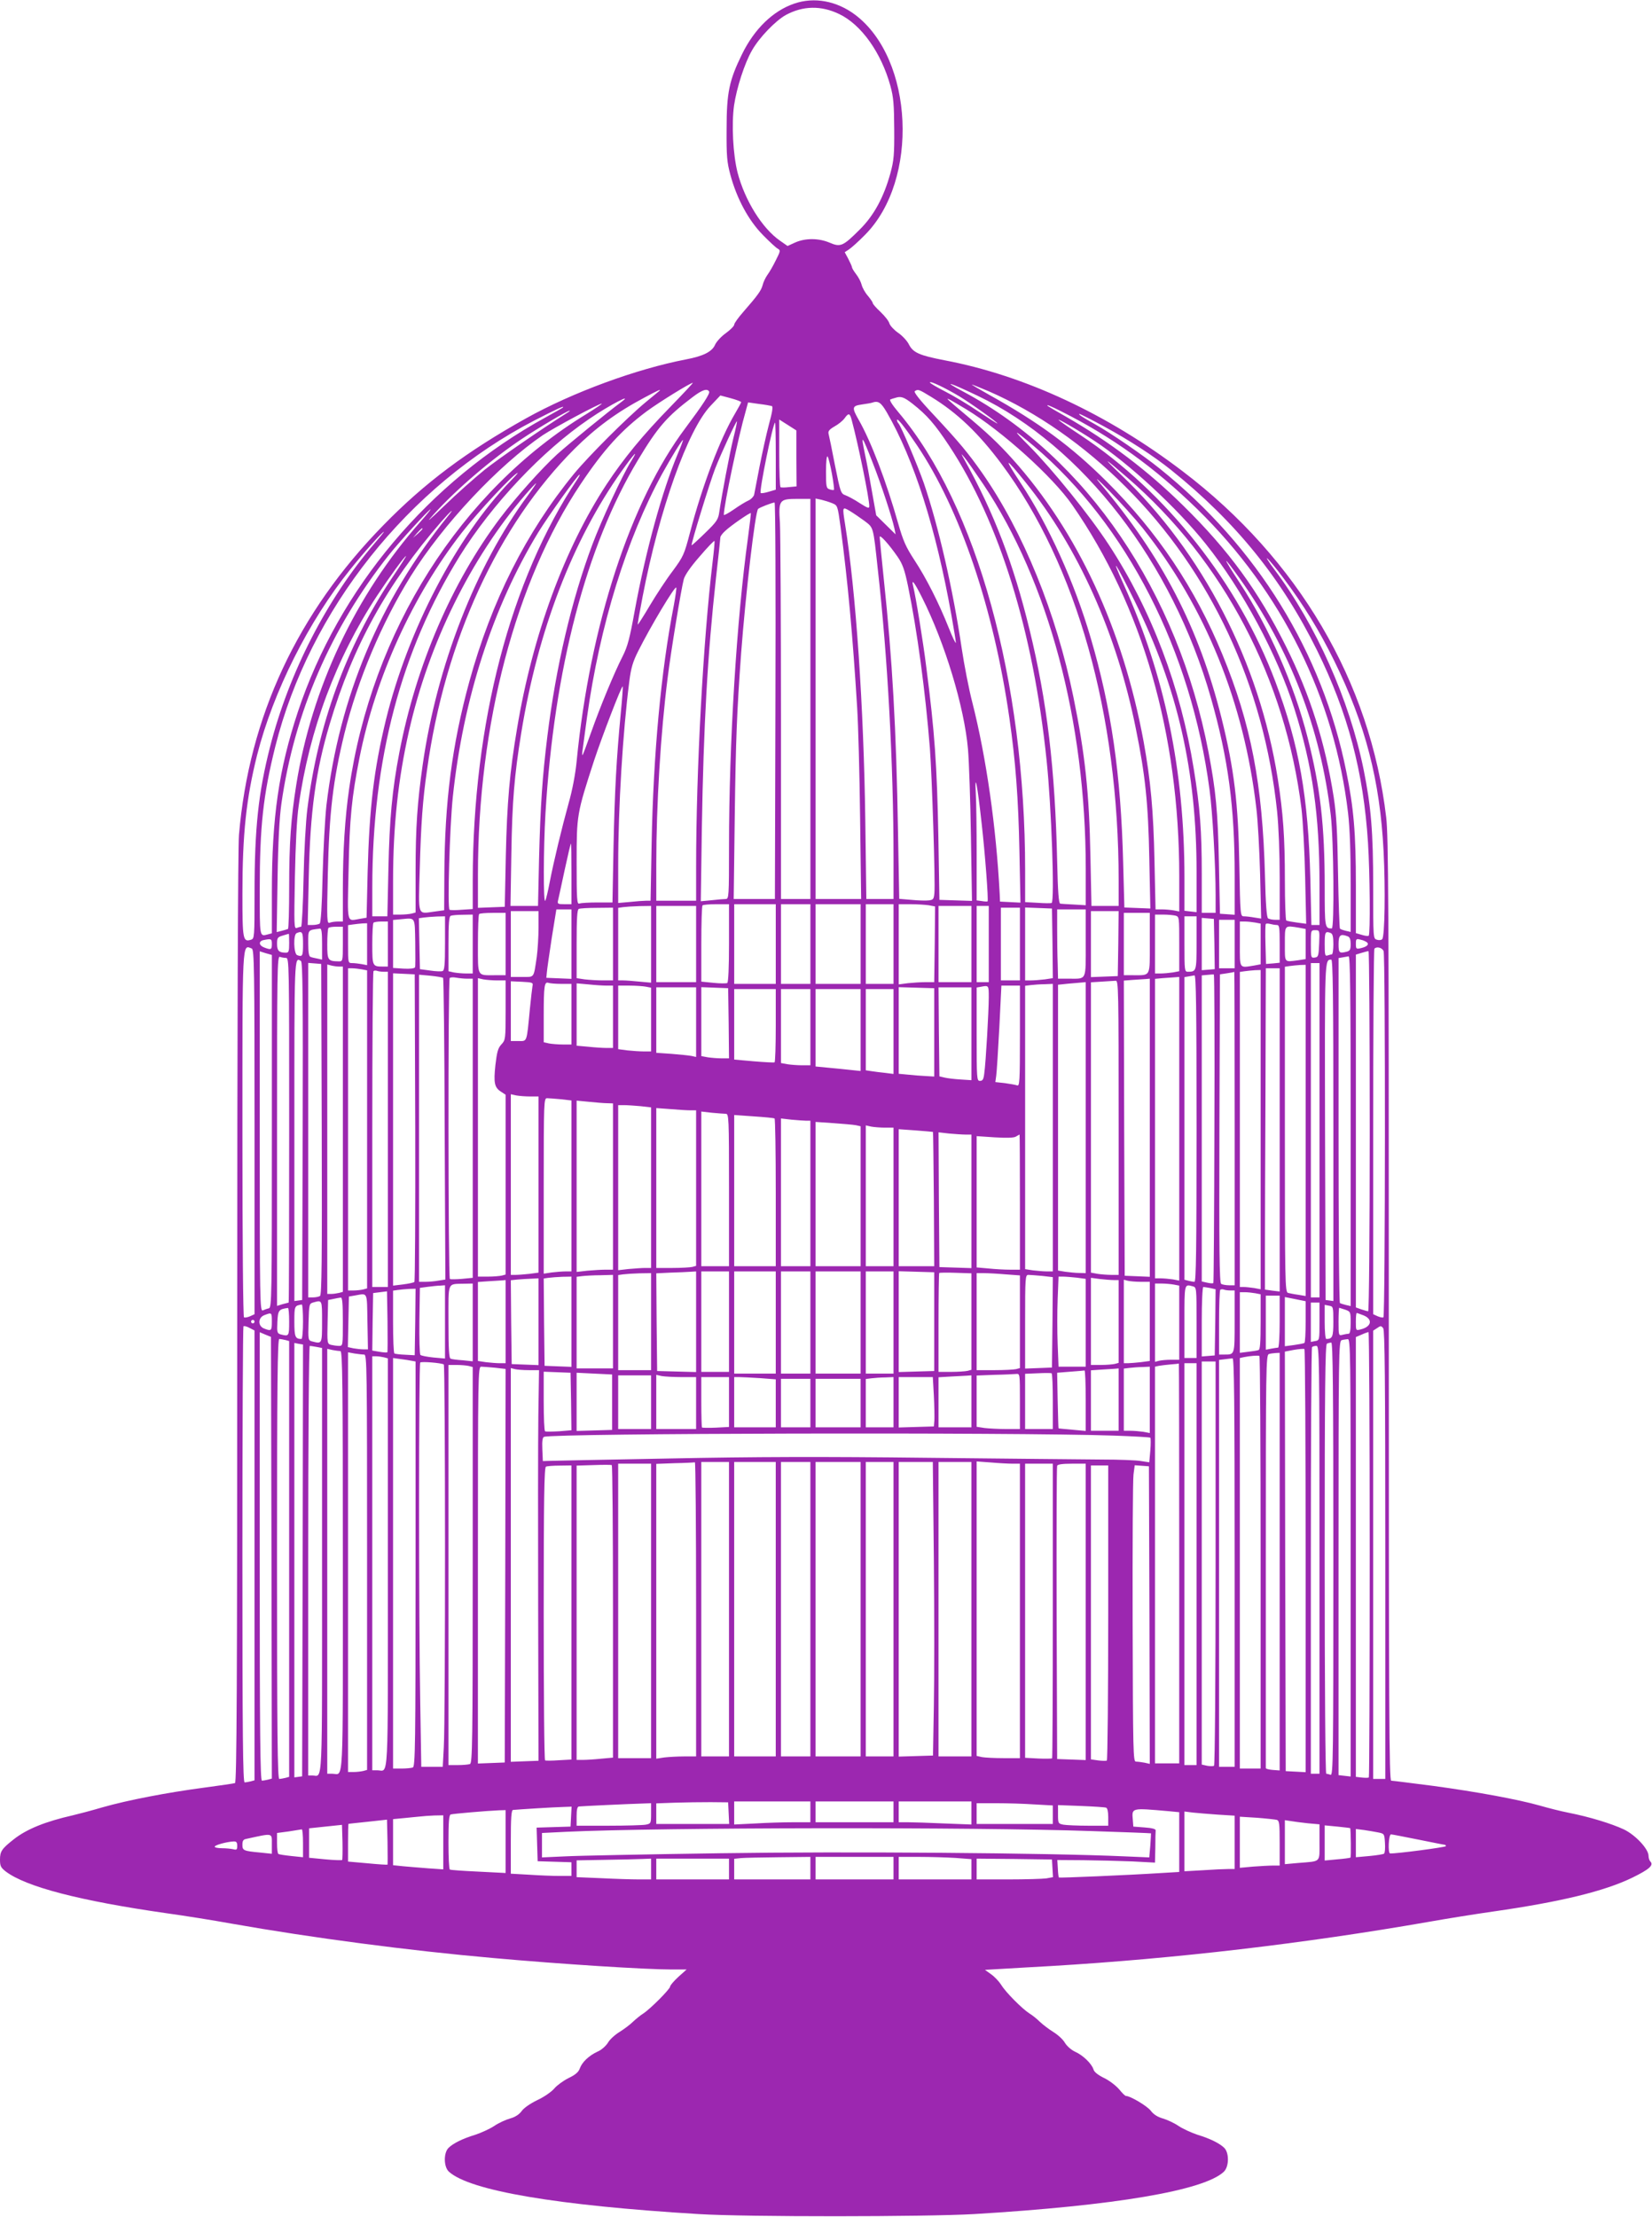 <?xml version="1.0" standalone="no"?>
<!DOCTYPE svg PUBLIC "-//W3C//DTD SVG 20010904//EN"
 "http://www.w3.org/TR/2001/REC-SVG-20010904/DTD/svg10.dtd">
<svg version="1.0" xmlns="http://www.w3.org/2000/svg"
 width="954pt" height="1280pt" viewBox="0 0 954 1280"
 preserveAspectRatio="xMidYMid meet">
<g transform="translate(0,1280) scale(0.1,-0.1)"
fill="#9c27b0" stroke="none">
<path d="M4586 12779 c-122 -42 -229 -145 -301 -292 -74 -151 -89 -221 -89
-432 -1 -157 2 -191 22 -265 37 -137 104 -261 186 -345 39 -40 79 -77 88 -81
16 -9 15 -14 -12 -67 -15 -31 -37 -69 -49 -85 -11 -16 -23 -41 -27 -58 -8 -31
-28 -59 -111 -154 -29 -33 -53 -66 -53 -74 0 -8 -22 -30 -48 -49 -27 -19 -54
-49 -62 -66 -17 -41 -68 -67 -169 -86 -286 -55 -654 -190 -923 -340 -342 -191
-585 -372 -824 -617 -496 -506 -776 -1105 -834 -1788 -6 -72 -10 -1126 -10
-2793 0 -2133 -3 -2678 -13 -2681 -6 -2 -86 -14 -177 -26 -212 -28 -442 -72
-589 -114 -64 -19 -141 -39 -171 -46 -158 -36 -265 -79 -340 -138 -70 -55 -80
-70 -80 -118 0 -37 5 -46 33 -68 117 -89 430 -170 927 -241 102 -14 271 -41
376 -60 463 -82 1025 -156 1514 -199 389 -35 878 -66 1030 -66 l85 0 -48 -43
c-26 -24 -47 -49 -47 -55 0 -15 -116 -131 -155 -156 -16 -10 -43 -32 -60 -48
-16 -16 -52 -43 -78 -59 -26 -16 -57 -44 -67 -63 -12 -18 -37 -41 -59 -50 -50
-23 -90 -61 -103 -98 -7 -20 -25 -36 -65 -55 -30 -15 -67 -42 -82 -60 -16 -19
-59 -49 -98 -67 -41 -20 -79 -46 -91 -64 -14 -19 -37 -34 -66 -42 -25 -7 -67
-26 -93 -44 -26 -17 -75 -39 -108 -50 -73 -22 -129 -50 -155 -76 -29 -29 -28
-109 2 -137 121 -110 621 -195 1443 -245 278 -17 1310 -16 1590 0 815 49 1327
136 1442 244 31 29 32 109 3 138 -26 26 -82 54 -155 76 -33 11 -82 33 -108 50
-26 18 -68 37 -92 44 -29 8 -53 23 -69 44 -21 28 -119 86 -144 86 -5 0 -22 17
-39 38 -17 20 -55 50 -86 65 -35 17 -58 35 -62 49 -10 34 -61 83 -106 103 -22
10 -47 32 -59 51 -10 19 -41 47 -67 63 -26 16 -61 43 -78 59 -16 16 -43 38
-60 48 -42 27 -137 122 -163 165 -12 19 -38 47 -58 61 l-36 26 104 6 c56 3
182 11 278 16 721 43 1464 130 2180 255 107 19 276 46 375 60 390 56 640 117
801 195 98 48 126 72 104 94 -5 5 -10 20 -10 32 0 40 -76 121 -143 153 -71 33
-197 72 -319 96 -46 9 -120 28 -165 41 -127 36 -366 80 -617 114 -125 16 -234
30 -242 30 -12 0 -14 392 -14 2718 0 2331 -2 2735 -15 2843 -91 782 -508 1491
-1175 1998 -433 330 -911 553 -1375 641 -145 28 -182 44 -206 91 -10 21 -39
52 -63 68 -24 17 -46 41 -50 54 -3 13 -26 42 -51 66 -25 23 -45 46 -45 51 0 5
-13 24 -28 42 -16 18 -32 47 -36 63 -4 17 -18 44 -32 62 -13 17 -24 35 -24 40
0 5 -10 26 -21 48 l-21 39 23 15 c13 8 56 46 94 85 314 315 282 1016 -57 1271
-107 80 -236 104 -352 64z m260 -60 c128 -61 243 -223 296 -415 18 -66 21
-107 22 -249 1 -148 -2 -181 -22 -255 -38 -138 -95 -244 -177 -325 -97 -97
-111 -103 -174 -76 -63 27 -141 27 -199 1 l-44 -20 -43 30 c-103 71 -204 233
-246 395 -26 104 -35 277 -20 386 15 102 61 244 103 317 42 75 137 173 197
206 99 53 203 55 307 5z m694 -2207 c68 -41 220 -150 220 -157 0 -2 -49 29
-109 69 -60 41 -148 93 -195 117 -47 24 -86 47 -86 51 0 11 88 -31 170 -80z
m-1667 -59 c-161 -165 -271 -299 -370 -449 -243 -370 -428 -873 -517 -1409
-43 -254 -58 -428 -65 -735 l-6 -295 -77 -3 -78 -3 0 191 c0 868 217 1693 593
2255 133 199 236 312 381 420 72 53 253 165 267 165 3 0 -55 -62 -128 -137z
m1773 62 c605 -289 1125 -962 1347 -1745 100 -351 137 -629 137 -1023 l0 -228
-42 3 -43 3 -6 295 c-6 298 -18 417 -60 638 -177 925 -704 1700 -1414 2080
-130 69 -86 57 81 -23z m64 26 c277 -121 551 -312 790 -551 492 -491 799
-1148 875 -1874 9 -88 15 -240 15 -386 l0 -240 -27 0 c-16 0 -33 4 -40 8 -8 5
-14 79 -18 247 -14 528 -80 873 -246 1277 -157 382 -375 707 -668 998 -204
203 -390 340 -681 502 -57 32 -101 58 -98 58 4 0 48 -18 98 -39z m-1905 0 c-6
-5 -39 -32 -74 -61 -110 -91 -330 -311 -416 -415 -276 -337 -477 -735 -605
-1201 -100 -366 -142 -693 -144 -1114 l-1 -205 -59 -8 c-96 -13 -90 -31 -82
246 7 260 17 399 42 572 103 746 411 1414 853 1855 121 120 241 209 401 294
86 46 102 53 85 37z m290 -1 c7 -11 -38 -79 -136 -210 -318 -423 -552 -1138
-629 -1925 -7 -73 -25 -168 -46 -241 -40 -145 -86 -335 -110 -459 -9 -49 -21
-97 -25 -105 -12 -21 -11 301 1 505 50 834 235 1542 534 2039 114 190 167 251
315 363 55 42 84 52 96 33z m1282 -31 c151 -92 275 -211 407 -388 434 -583
676 -1444 676 -2403 l0 -148 -79 0 -78 0 -6 288 c-7 364 -31 590 -98 917 -99
484 -289 953 -526 1293 -82 117 -131 176 -281 337 -82 87 -117 132 -109 137
19 12 22 11 94 -33z m-1097 -31 c0 -3 -16 -33 -35 -65 -86 -145 -189 -415
-260 -686 -34 -130 -39 -140 -100 -223 -36 -47 -95 -137 -132 -199 -37 -63
-69 -112 -70 -111 -2 1 11 74 28 162 96 500 261 964 393 1102 l56 59 60 -16
c33 -9 60 -19 60 -23z m990 -9 c84 -66 128 -117 211 -242 290 -439 486 -1070
563 -1817 28 -265 47 -813 29 -823 -5 -2 -41 -2 -80 1 l-73 4 0 185 c0 1092
-280 2107 -730 2641 -39 46 -56 74 -48 76 7 3 20 7 28 9 33 11 50 5 100 -34z
m-1685 8 c-76 -56 -296 -236 -368 -300 -90 -83 -234 -243 -328 -367 -279 -370
-487 -852 -583 -1355 -41 -213 -57 -385 -63 -672 l-6 -273 -43 0 -44 0 0 169
c0 737 166 1364 505 1911 186 299 477 608 747 791 113 78 267 158 183 96z
m1995 -40 c206 -125 500 -390 612 -552 405 -583 618 -1321 618 -2143 l0 -204
-31 6 c-17 3 -48 6 -69 6 l-37 0 -6 278 c-6 292 -22 466 -63 692 -120 649
-380 1210 -757 1630 -84 93 -143 149 -282 265 -38 32 -77 65 -85 73 -13 13
-12 13 10 2 14 -8 54 -31 90 -53z m-1123 19 c8 -3 3 -35 -17 -108 -15 -57 -39
-166 -54 -243 -15 -77 -29 -149 -31 -161 -3 -11 -17 -26 -32 -33 -16 -7 -54
-30 -85 -52 -32 -22 -58 -36 -58 -31 0 54 85 457 126 597 l14 52 63 -9 c34 -4
67 -10 74 -12z m665 -38 c157 -272 283 -669 372 -1168 14 -79 26 -151 26 -160
-1 -8 -19 30 -41 85 -59 148 -131 289 -198 391 -50 77 -65 110 -95 215 -67
237 -156 471 -227 595 -41 72 -39 81 19 89 26 4 52 8 57 10 37 13 52 3 87 -57z
m-1735 -8 c-727 -443 -1242 -1256 -1371 -2165 -24 -167 -36 -359 -36 -572 l0
-193 -29 0 c-16 0 -37 -3 -47 -7 -16 -6 -17 11 -11 278 8 357 30 544 96 814
77 311 215 638 383 909 186 299 506 639 763 814 65 43 322 181 340 182 5 0
-35 -27 -88 -60z m2742 15 c293 -147 539 -324 785 -564 490 -480 793 -1091
871 -1756 10 -86 15 -223 15 -408 l0 -277 -27 6 c-16 4 -31 9 -35 13 -3 3 -8
146 -11 316 -4 246 -9 337 -25 443 -49 314 -137 592 -274 867 -160 322 -333
559 -595 816 -205 202 -427 370 -678 514 -55 31 -102 59 -104 61 -13 12 17 0
78 -31z m-2880 21 c-2 -2 -47 -27 -99 -56 -673 -369 -1194 -988 -1430 -1700
-110 -333 -150 -607 -150 -1041 l0 -237 -22 -6 c-50 -13 -48 -22 -48 262 0
361 20 543 90 823 198 788 766 1503 1495 1881 128 66 182 91 164 74z m27 -29
c-145 -91 -393 -262 -476 -328 -57 -46 -163 -140 -234 -209 -94 -90 -111 -104
-62 -50 133 147 338 322 511 437 91 61 264 164 275 162 3 0 -4 -6 -14 -12z
m1643 -44 c38 -141 101 -451 101 -495 0 -15 -9 -12 -56 18 -30 20 -68 40 -82
45 -26 9 -29 17 -60 172 -17 89 -34 171 -37 182 -4 15 3 25 34 43 22 12 48 33
58 47 24 33 31 31 42 -12z m1455 -34 c149 -81 289 -172 391 -254 371 -298 636
-625 841 -1040 178 -361 268 -701 294 -1111 11 -170 14 -527 4 -536 -3 -3 -21
-1 -40 5 l-34 10 0 276 c0 300 -12 446 -56 660 -138 685 -514 1294 -1077 1746
-94 76 -284 206 -372 255 -74 41 -102 60 -91 60 5 0 68 -32 140 -71z m-1775
-185 l1 -162 -42 -4 c-24 -3 -46 -3 -50 -1 -5 2 -8 91 -8 198 l0 193 49 -31
50 -32 0 -161z m696 76 c250 -372 443 -941 534 -1575 36 -251 52 -465 58 -768
l6 -298 -59 3 -59 3 -2 45 c-20 384 -77 786 -158 1105 -20 77 -47 217 -61 310
-51 345 -135 710 -219 956 -38 108 -131 327 -146 344 -5 5 -9 14 -9 20 1 15
43 -38 115 -145z m1025 25 c199 -130 479 -389 643 -595 213 -266 413 -640 512
-952 105 -331 145 -613 145 -1015 l0 -233 -23 0 -24 0 -6 268 c-12 472 -64
770 -202 1137 -213 567 -629 1094 -1124 1422 -64 42 -120 81 -126 87 -19 18
110 -56 205 -119z m-2086 11 c-23 -96 -65 -320 -80 -420 -6 -45 -14 -57 -82
-123 -41 -40 -76 -72 -78 -71 -5 6 106 366 136 443 34 87 122 277 126 273 1
-2 -8 -48 -22 -102z m246 -99 l0 -194 -41 -12 c-23 -7 -43 -10 -46 -7 -10 10
71 406 83 406 2 0 4 -87 4 -193z m1490 58 c537 -455 909 -1181 1015 -1985 17
-123 35 -440 35 -607 l0 -103 -40 0 -40 0 0 223 c0 252 -10 385 -46 607 -76
474 -244 917 -490 1294 -114 174 -323 432 -461 572 -101 101 -94 101 27 -1z
m-2056 -45 c-91 -217 -185 -560 -249 -908 -28 -156 -41 -205 -69 -260 -50 -98
-130 -292 -182 -439 -25 -70 -47 -130 -50 -132 -3 -3 -2 13 1 34 3 22 14 105
25 185 74 531 229 1030 434 1405 52 94 114 195 120 195 2 0 -11 -36 -30 -80z
m1124 -47 c51 -129 113 -319 127 -383 l7 -35 -56 55 -56 55 -25 140 c-13 77
-31 173 -40 213 -25 120 -19 114 43 -45z m-1393 5 c-51 -82 -173 -344 -224
-481 -120 -320 -210 -703 -260 -1107 -29 -236 -40 -396 -48 -706 l-6 -274 -80
0 -79 0 5 303 c5 302 17 448 57 695 96 591 296 1113 582 1515 71 100 99 129
53 55z m2033 -133 c377 -563 592 -1369 592 -2220 l0 -211 -67 4 c-38 2 -74 4
-80 5 -9 2 -14 63 -18 242 -12 539 -58 924 -160 1342 -92 378 -205 673 -375
978 -22 39 -22 40 -1 15 12 -14 61 -84 109 -155z m-874 61 c9 -49 14 -91 12
-94 -3 -2 -14 -1 -25 3 -19 6 -21 14 -21 103 0 56 4 92 9 87 5 -6 16 -50 25
-99z m1119 -51 c304 -377 526 -873 636 -1420 55 -270 72 -434 78 -750 l6 -290
-75 3 -75 3 -7 261 c-13 506 -68 890 -187 1294 -93 319 -244 654 -404 894
-102 155 -94 157 28 5z m587 28 c555 -479 914 -1163 1006 -1913 8 -69 18 -246
21 -394 l6 -269 -53 7 c-30 4 -57 9 -62 12 -4 3 -8 107 -8 232 0 248 -10 388
-41 586 -107 675 -433 1306 -907 1757 -111 106 -99 101 38 -18z m-3562 -20
c-313 -325 -592 -860 -719 -1377 -70 -288 -96 -509 -106 -882 l-6 -262 -36 -6
c-81 -13 -75 -41 -68 282 6 300 18 418 63 647 93 466 306 934 591 1300 95 122
302 343 323 345 2 0 -16 -21 -42 -47z m3651 -272 c361 -454 585 -1005 656
-1616 9 -71 18 -244 22 -384 l6 -254 -39 6 c-21 4 -49 7 -60 7 -21 0 -22 2
-27 293 -6 360 -30 558 -103 852 -131 523 -342 930 -703 1357 -34 41 -14 24
57 -48 60 -62 146 -157 191 -213z m-3265 282 c-388 -582 -603 -1409 -604
-2314 l0 -167 -62 -4 c-35 -3 -67 -3 -72 0 -13 7 1 479 19 652 60 567 231
1095 493 1526 57 93 229 334 239 334 3 0 -3 -12 -13 -27z m-287 -95 c-300
-406 -524 -981 -606 -1553 -31 -218 -41 -361 -41 -616 l0 -237 -22 -6 c-13 -3
-42 -6 -65 -6 l-43 0 0 194 c0 316 29 588 92 866 114 505 356 996 671 1363 32
37 60 67 63 67 2 0 -20 -33 -49 -72z m1633 -1173 l0 -1155 -85 0 -85 0 0 1033
c0 569 -3 1081 -6 1138 -9 133 -4 139 102 139 l74 0 0 -1155z m126 1130 c31
-13 31 -13 48 -136 42 -316 70 -623 96 -1044 6 -93 14 -380 17 -637 l6 -468
-132 0 -131 0 0 1156 0 1156 33 -7 c17 -4 46 -13 63 -20z m-328 -1140 l-3
-1145 -119 0 -119 0 6 473 c6 446 12 604 37 947 26 343 81 815 98 832 8 8 80
36 95 37 5 1 7 -514 5 -1144z m514 1038 c53 -41 50 -27 77 -278 57 -504 91
-1133 91 -1672 l0 -233 -78 0 -79 0 -6 453 c-9 657 -54 1320 -117 1712 -16
101 -16 101 28 75 20 -12 58 -38 84 -57z m-2564 -5 c-375 -423 -628 -961 -717
-1518 -31 -195 -41 -336 -41 -592 0 -130 -3 -239 -7 -241 -5 -2 -21 -7 -37
-11 l-28 -7 5 313 c3 209 11 351 22 428 75 527 285 1012 620 1435 59 75 233
265 242 265 2 0 -24 -33 -59 -72z m157 30 c-392 -485 -626 -1041 -700 -1668
-8 -74 -18 -256 -22 -405 -4 -179 -10 -272 -17 -277 -6 -4 -24 -8 -40 -8 l-29
0 6 278 c8 376 40 611 121 882 134 451 330 806 644 1168 57 65 83 86 37 30z
m1735 -118 c-66 -474 -110 -1187 -110 -1787 0 -288 -1 -303 -19 -303 -10 0
-46 -3 -81 -7 l-63 -6 6 419 c10 601 33 1005 82 1450 14 122 25 226 25 232 0
6 12 23 28 37 30 29 143 107 148 103 1 -2 -6 -64 -16 -138z m-1880 47 c0 -2
-12 -14 -27 -28 l-28 -24 24 28 c23 25 31 32 31 24z m-277 -84 c-275 -320
-494 -746 -603 -1173 -68 -266 -90 -471 -90 -847 0 -255 -1 -262 -20 -268 -47
-15 -50 0 -50 264 0 347 22 551 85 803 93 365 297 772 539 1072 74 93 184 216
193 216 2 0 -22 -30 -54 -67z m3021 -78 c28 -41 40 -73 60 -170 53 -258 100
-608 126 -935 12 -156 32 -776 26 -835 -3 -36 -7 -40 -32 -43 -16 -2 -61 -1
-100 3 l-71 6 -7 382 c-10 602 -33 1002 -82 1462 -13 127 -24 237 -24 245 0
17 53 -41 104 -115z m-1069 -31 c-54 -449 -95 -1199 -95 -1761 l0 -193 -115 0
-115 0 0 214 c0 340 25 754 66 1076 18 147 78 512 93 567 7 24 40 72 92 131
44 52 83 92 85 89 2 -2 -3 -57 -11 -123z m-1855 -96 c-261 -393 -424 -840
-485 -1328 -9 -69 -19 -250 -22 -402 -3 -153 -10 -278 -14 -278 -4 0 -15 -3
-25 -7 -16 -6 -16 13 -11 293 4 190 11 340 22 413 61 437 216 852 452 1211 72
109 160 230 168 230 2 0 -36 -60 -85 -132z m5150 7 c117 -156 209 -305 295
-480 180 -366 264 -689 285 -1099 11 -217 7 -493 -8 -508 -6 -6 -19 -7 -31 -3
-21 6 -21 10 -21 303 0 321 -12 463 -55 678 -82 403 -275 836 -516 1157 -34
45 -51 73 -39 62 12 -11 53 -60 90 -110z m-252 -3 c291 -409 469 -870 527
-1368 17 -145 21 -654 6 -654 -40 0 -41 4 -41 239 0 357 -25 574 -99 864 -78
306 -222 633 -391 891 -103 157 -105 172 -2 28z m-603 -137 c246 -499 355
-976 355 -1558 l0 -233 -35 4 -35 4 0 192 c0 620 -114 1169 -350 1690 -83 183
-47 128 65 -99z m-1230 25 c132 -262 244 -633 265 -875 6 -71 14 -298 17 -503
l6 -373 -94 3 -94 3 -6 360 c-8 418 -21 608 -70 985 -17 139 -61 409 -76 468
-11 44 8 20 52 -68z m-1434 -46 c-74 -380 -118 -856 -128 -1376 l-6 -328 -26
0 c-14 0 -56 -3 -93 -7 l-68 -6 0 219 c0 335 27 771 64 1059 10 80 21 115 51
175 72 144 212 377 220 368 3 -2 -4 -49 -14 -104z m-306 -620 c-25 -263 -35
-442 -42 -771 l-6 -323 -88 0 c-48 0 -94 -3 -103 -6 -14 -6 -16 20 -16 238 0
273 1 281 101 588 46 139 159 433 165 427 2 -2 -3 -71 -11 -153z m2084 -639
c20 -176 40 -443 34 -449 -2 -1 -16 -1 -33 2 l-30 4 0 267 c0 146 -2 304 -5
351 -7 134 10 44 34 -175z m-2369 -290 l0 -175 -41 0 c-38 0 -41 2 -36 23 3
12 20 91 38 175 18 83 34 152 36 152 2 0 3 -79 3 -175z m910 -399 c0 -140 -4
-227 -10 -231 -6 -3 -42 -3 -80 1 l-70 7 0 217 c0 119 3 220 7 223 3 4 39 7
80 7 l73 0 0 -224z m270 -6 l0 -230 -120 0 -120 0 0 230 0 230 120 0 120 0 0
-230z m200 0 l0 -230 -85 0 -85 0 0 230 0 230 85 0 85 0 0 -230z m290 0 l0
-230 -130 0 -130 0 0 230 0 230 130 0 130 0 0 -230z m190 0 l0 -230 -80 0 -80
0 0 230 0 230 80 0 80 0 0 -230z m203 224 l37 -7 -2 -218 -3 -219 -50 0 c-27
0 -74 -3 -102 -6 l-53 -7 0 232 0 231 68 0 c37 0 84 -3 105 -6z m-1603 -225
l0 -222 -67 6 c-38 4 -80 7 -95 7 l-28 0 0 209 0 210 28 4 c15 2 57 5 95 6
l67 1 0 -221z m260 1 l0 -220 -115 0 -115 0 0 220 0 220 115 0 115 0 0 -220z
m1590 0 l0 -220 -95 0 -95 0 0 220 0 220 95 0 95 0 0 -220z m100 0 l0 -220
-35 0 -35 0 0 220 0 220 35 0 35 0 0 -220z m-2170 0 l0 -210 -59 0 c-32 0 -79
3 -105 6 l-46 7 0 198 c0 148 3 199 13 202 6 3 54 6 105 6 l92 1 0 -210z
m2350 0 l0 -210 -55 0 -55 0 0 210 0 210 55 0 55 0 0 -210z m188 4 l2 -201
-46 -7 c-26 -3 -62 -6 -80 -6 l-34 0 0 210 0 211 78 -3 77 -3 3 -201z m-2778
-4 l0 -201 -72 3 -73 3 3 30 c1 17 14 105 28 198 l27 167 43 0 44 0 0 -200z
m2970 6 c0 -221 7 -206 -96 -206 l-64 0 -2 88 c-2 48 -3 138 -3 199 l0 113 83
0 82 0 0 -194z m-3160 88 c0 -52 -5 -128 -10 -167 -19 -127 -12 -117 -85 -117
l-65 0 0 190 0 190 80 0 80 0 0 -96z m3348 -91 l-3 -188 -77 -3 -78 -3 0 191
0 190 80 0 80 0 -2 -187z m-3538 -3 l0 -180 -64 0 c-102 0 -96 -12 -96 179 0
92 3 171 7 174 3 4 39 7 80 7 l73 0 0 -180z m3720 6 c0 -198 7 -186 -97 -186
l-53 0 0 180 0 180 75 0 75 0 0 -174z m-3910 -6 l0 -170 -39 0 c-21 0 -53 3
-70 6 l-31 7 0 157 c0 117 3 160 13 163 6 3 38 6 70 6 l57 1 0 -170z m4058
164 c22 -6 22 -9 22 -164 l0 -157 -37 -7 c-21 -3 -53 -6 -70 -6 l-33 0 0 170
0 170 48 0 c26 0 57 -3 70 -6z m-4218 -159 c0 -123 -3 -157 -14 -161 -7 -3
-40 -2 -72 3 l-59 8 -3 147 -3 147 28 4 c16 2 49 5 76 6 l47 1 0 -155z m4340
1 c0 -164 -1 -166 -51 -166 -18 0 -19 9 -19 160 l0 160 35 0 35 0 0 -154z
m-4512 5 c1 -74 1 -140 -1 -145 -3 -7 -29 -10 -66 -8 l-61 4 0 138 0 139 43 4
c88 8 82 18 85 -132z m4615 -11 l2 -145 -37 -3 -38 -3 0 151 0 151 35 -3 35
-3 3 -145z m117 0 l0 -140 -45 0 -45 0 0 140 0 140 45 0 45 0 0 -140z m-4890
0 l0 -130 -29 0 c-60 0 -61 2 -61 129 0 65 3 121 7 124 3 4 24 7 45 7 l38 0 0
-130z m5009 124 l31 -6 0 -118 0 -117 -37 -7 c-88 -14 -83 -22 -83 124 l0 130
29 0 c16 0 43 -3 60 -6z m-5129 -125 l0 -121 -31 6 c-17 3 -42 6 -55 6 -24 0
-24 1 -24 109 l0 110 28 4 c15 2 39 5 55 6 l27 1 0 -121z m5253 111 c15 0 17
-12 17 -109 l0 -109 -39 -4 -40 -3 -3 113 c-2 63 -1 116 2 118 2 3 14 3 25 0
11 -3 28 -6 38 -6z m-5393 -110 c0 -97 -1 -100 -22 -100 -65 1 -68 5 -68 99 0
48 3 91 7 94 3 4 24 7 45 7 l38 0 0 -100z m5523 94 l37 -7 0 -87 0 -87 -46 -7
c-79 -10 -74 -16 -74 94 0 112 -4 108 83 94z m-5643 -94 l0 -90 -27 6 c-16 3
-34 7 -40 10 -9 2 -13 27 -13 78 0 81 -4 76 68 85 9 1 12 -23 12 -89z m5758 3
c-3 -72 -5 -78 -25 -81 -22 -3 -23 -1 -23 77 0 80 0 81 25 81 26 0 26 0 23
-77z m-5868 -3 c0 -69 -3 -76 -34 -64 -20 8 -23 119 -3 127 33 14 37 7 37 -63z
m5934 64 c12 -5 16 -21 16 -65 0 -32 -4 -59 -9 -59 -5 0 -16 -3 -25 -6 -14 -5
-16 4 -16 65 0 70 3 77 34 65z m-6014 -59 c0 -48 -3 -55 -19 -55 -40 0 -51 11
-51 51 0 35 3 39 33 48 17 5 33 10 35 10 1 1 2 -24 2 -54z m6114 39 c11 -4 16
-19 16 -44 0 -31 -4 -39 -22 -44 -44 -11 -48 -8 -48 44 0 52 11 61 54 44z
m-6214 -44 c0 -33 -5 -35 -44 -20 -32 12 -34 37 -3 43 44 9 47 7 47 -23z
m6325 9 c12 -12 -2 -25 -37 -33 -26 -6 -28 -4 -28 25 0 29 2 31 28 24 15 -3
31 -11 37 -16z m-6441 -35 c14 -6 16 -108 16 -1058 l0 -1053 -26 -12 c-14 -6
-30 -9 -35 -6 -5 4 -9 425 -9 1059 0 1137 -2 1092 54 1070z m6536 -14 c11 -21
10 -2103 -1 -2115 -4 -3 -18 0 -33 6 l-26 12 0 1052 c0 578 3 1055 7 1058 13
14 43 7 53 -13z m-6420 -1041 c0 -960 -1 -1017 -17 -1022 -10 -2 -26 -8 -35
-12 -17 -7 -18 46 -18 1033 l0 1040 35 -11 35 -10 0 -1018z m6340 1 c0 -572
-4 -1040 -9 -1040 -4 0 -22 5 -40 11 l-31 11 0 1019 0 1018 33 10 c17 5 35 10
40 10 4 1 7 -467 7 -1039z m-6259 1000 c19 0 19 -21 19 -995 0 -547 -1 -995
-3 -995 -1 0 -17 -4 -35 -9 l-32 -10 0 1011 c0 917 1 1010 16 1004 9 -3 24 -6
35 -6z m6149 -1000 l0 -1010 -27 6 c-16 4 -31 9 -35 11 -5 2 -8 451 -8 998 l0
994 23 4 c12 2 28 5 35 6 9 1 12 -207 12 -1009z m-6062 982 c10 -7 12 -210 10
-983 l-3 -974 -22 -3 -23 -3 0 985 c0 1020 -1 1002 38 978z m5962 -978 l0
-985 -22 3 -23 3 -3 974 c-2 1008 -3 990 36 991 9 0 12 -204 12 -986z m-5842
7 c2 -757 0 -956 -10 -963 -7 -4 -25 -8 -40 -8 l-28 0 0 966 0 965 38 -3 37
-3 3 -954z m5762 -6 l0 -965 -25 0 -25 0 0 965 0 965 25 0 25 0 0 -965z
m-5662 945 l22 0 0 -939 0 -939 -22 -6 c-13 -3 -33 -6 -45 -6 l-23 0 0 951 0
951 23 -6 c12 -3 32 -6 45 -6z m5582 -946 l0 -956 -42 7 c-24 3 -51 9 -60 11
-17 5 -18 59 -18 944 l0 939 28 4 c15 2 42 5 60 6 l32 1 0 -956z m-5451 930
l31 -6 0 -918 0 -918 -22 -6 c-13 -3 -38 -6 -55 -6 l-33 0 0 930 0 930 24 0
c13 0 38 -3 55 -6z m5301 -927 l0 -933 -42 5 -43 6 0 225 c0 124 1 541 3 928
l2 702 40 0 40 0 0 -933z m-5174 913 l24 0 0 -910 0 -910 -45 0 -45 0 0 908
c0 500 3 912 7 916 4 3 13 4 21 1 7 -3 25 -5 38 -5z m5064 -911 l0 -922 -37 7
c-21 3 -48 6 -60 6 l-23 0 0 909 0 910 28 4 c15 2 42 5 60 6 l32 1 0 -921z
m-150 6 l0 -905 -32 0 c-18 0 -39 4 -46 8 -10 7 -12 193 -10 898 l3 889 40 6
c22 3 41 7 43 8 1 0 2 -406 2 -904z m-4732 6 c1 -487 -1 -888 -5 -892 -5 -4
-34 -10 -65 -14 l-58 -7 0 901 0 902 63 -3 62 -3 3 -884z m4615 -6 c-1 -488
-4 -889 -6 -892 -3 -3 -19 -2 -36 2 l-31 7 0 883 0 884 33 3 c17 2 34 3 37 2
3 -1 5 -401 3 -889z m-4454 869 c3 -3 8 -396 9 -873 l4 -868 -39 -6 c-21 -4
-55 -7 -75 -7 l-38 0 0 886 0 887 66 -6 c37 -4 70 -9 73 -13z m4351 -869 c0
-701 -3 -885 -12 -885 -7 0 -23 3 -35 6 l-23 6 0 873 0 874 23 4 c12 2 28 5
35 6 9 1 12 -182 12 -884z m-4214 865 l34 0 0 -864 0 -863 -62 -6 c-34 -3 -66
-3 -70 -1 -10 7 -11 1728 -1 1738 5 4 21 5 37 2 16 -3 44 -6 62 -6z m4114
-866 l0 -877 -37 7 c-21 3 -53 6 -70 6 l-33 0 0 864 0 865 43 4 c23 2 54 4 70
5 l27 2 0 -876z m-3939 856 l49 0 0 -172 c0 -168 -1 -172 -24 -197 -20 -21
-26 -43 -35 -119 -11 -104 -6 -130 33 -155 l26 -17 0 -519 0 -519 -22 -6 c-13
-3 -49 -6 -80 -6 l-58 0 0 861 0 862 31 -7 c17 -3 53 -6 80 -6z m3769 -850 l0
-861 -72 3 -73 3 -3 852 -2 852 52 4 c29 2 63 4 76 5 l22 2 0 -860z m-3565
817 c-2 -12 -9 -71 -15 -132 -19 -198 -15 -185 -66 -185 l-44 0 0 173 0 172
65 -3 c61 -3 65 -5 60 -25z m3385 -817 l0 -850 -42 0 c-24 0 -60 3 -80 6 l-38
7 0 838 0 838 63 4 c34 2 70 4 80 5 16 2 17 -44 17 -848z m-3219 830 l59 0 0
-175 0 -175 -49 0 c-27 0 -63 3 -80 6 l-31 7 0 157 c0 168 4 194 27 186 8 -3
41 -6 74 -6z m3029 -830 l0 -840 -37 1 c-21 0 -57 4 -81 7 l-42 7 0 825 0 825
57 6 c32 3 68 6 81 7 l22 2 0 -840z m-2767 820 l37 0 0 -180 0 -180 -37 0
c-21 0 -68 3 -105 7 l-68 6 0 180 0 180 68 -6 c37 -4 84 -7 105 -7z m2577
-820 l0 -830 -34 0 c-18 0 -54 3 -80 6 l-46 7 0 818 0 818 33 4 c17 2 53 5 80
5 l47 2 0 -830z m-2351 814 l31 -6 0 -184 0 -184 -42 0 c-24 0 -67 3 -95 6
l-53 7 0 183 0 184 64 0 c35 0 78 -3 95 -6z m1981 -61 c0 -78 -17 -378 -26
-440 -4 -34 -9 -43 -25 -43 -18 0 -19 10 -19 269 l0 270 23 4 c47 9 47 10 47
-60z m180 -224 c0 -262 -2 -291 -16 -285 -9 3 -41 9 -71 13 l-55 6 5 36 c3 20
11 145 18 279 l12 242 54 0 53 0 0 -291z m-1870 80 l0 -201 -27 6 c-16 3 -67
8 -115 12 l-88 6 0 189 0 189 115 0 115 0 0 -201z m188 -6 l2 -203 -42 0 c-24
0 -60 3 -80 6 l-38 7 0 199 0 199 78 -3 77 -3 3 -202z m1187 -53 l0 -255 -50
3 c-27 1 -74 5 -102 8 l-53 5 0 250 0 250 103 -3 102 -3 0 -255z m215 -8 l0
-268 -62 4 c-35 2 -76 7 -93 11 l-30 7 -3 257 -2 257 95 0 95 0 0 -268z
m-1130 49 c0 -116 -3 -212 -7 -214 -5 -2 -59 1 -120 6 l-113 10 0 203 0 204
120 0 120 0 0 -209z m200 -11 l0 -220 -47 0 c-27 0 -65 3 -85 6 l-38 7 0 213
0 214 85 0 85 0 0 -220z m290 -16 l0 -237 -57 6 c-32 4 -91 9 -130 13 l-73 7
0 223 0 224 130 0 130 0 0 -236z m190 -9 l0 -245 -47 6 c-27 3 -63 7 -80 10
l-33 5 0 234 0 235 80 0 80 0 0 -245z m-2099 -375 l49 0 0 -509 0 -508 -52 -7
c-29 -3 -65 -6 -80 -6 l-28 0 0 521 0 522 31 -7 c17 -3 53 -6 80 -6z m178 -16
l61 -7 0 -493 0 -494 -34 0 c-18 0 -54 -3 -80 -6 l-46 -7 0 507 c0 486 1 506
19 506 10 0 46 -3 80 -6z m269 -23 l32 -1 0 -480 0 -480 -44 0 c-23 0 -71 -3
-105 -6 l-61 -7 0 494 0 495 73 -7 c39 -4 87 -8 105 -8z m191 -17 l61 -7 0
-463 0 -464 -34 0 c-18 0 -61 -3 -95 -6 l-61 -7 0 477 0 476 34 0 c18 0 61 -3
95 -6z m289 -24 l32 0 0 -449 0 -449 -22 -6 c-13 -3 -65 -6 -115 -6 l-93 0 0
461 0 462 83 -6 c45 -4 97 -7 115 -7z m203 -20 c18 0 19 -18 19 -440 l0 -440
-80 0 -80 0 0 446 0 447 61 -7 c34 -3 70 -6 80 -6z m282 -27 c4 -2 7 -195 7
-429 l0 -424 -120 0 -120 0 0 436 0 437 113 -8 c61 -4 115 -9 120 -12z m183
-13 l24 0 0 -420 0 -420 -85 0 -85 0 0 426 0 427 61 -7 c34 -3 73 -6 85 -6z
m287 -26 l27 -6 0 -404 0 -404 -130 0 -130 0 0 416 0 417 103 -7 c56 -4 114
-9 130 -12z m168 -14 l49 0 0 -400 0 -400 -80 0 -80 0 0 406 0 407 31 -7 c17
-3 53 -6 80 -6z m277 -25 c1 -1 3 -176 5 -389 l2 -386 -102 0 -103 0 0 396 0
395 98 -7 c53 -4 98 -8 100 -9z m188 -15 l34 0 0 -385 0 -386 -92 3 -93 3 -3
389 -2 389 61 -7 c34 -3 77 -6 95 -6z m314 -390 l0 -390 -57 0 c-32 0 -88 3
-125 7 l-68 6 0 379 0 379 104 -7 c69 -4 110 -3 122 4 11 6 20 12 22 12 1 0 2
-175 2 -390z m-1870 -690 l0 -291 -112 3 -113 3 -3 282 -2 282 82 4 c46 1 98
4 116 5 l32 2 0 -290z m190 0 l0 -290 -80 0 -80 0 0 290 0 290 80 0 80 0 0
-290z m270 -5 l0 -295 -120 0 -120 0 0 295 0 295 120 0 120 0 0 -295z m200 0
l0 -295 -85 0 -85 0 0 295 0 295 85 0 85 0 0 -295z m290 0 l0 -295 -130 0
-130 0 0 295 0 295 130 0 130 0 0 -295z m190 0 l0 -295 -80 0 -80 0 0 295 0
295 80 0 80 0 0 -295z m235 5 l0 -285 -102 -3 -103 -3 0 291 0 291 103 -3 102
-3 0 -285z m215 0 l0 -278 -22 -6 c-13 -3 -56 -6 -95 -6 l-73 0 0 283 c0 156
2 286 4 288 2 2 45 3 95 1 l91 -3 0 -279z m-1850 0 l0 -280 -95 0 -95 0 0 274
0 275 28 4 c15 2 57 5 95 6 l67 1 0 -280z m2048 273 l82 -6 0 -267 0 -268 -22
-6 c-13 -3 -69 -6 -125 -6 l-103 0 0 280 0 280 43 0 c23 0 79 -3 125 -7z
m-2268 -273 l0 -270 -105 0 -105 0 0 264 0 265 33 4 c17 2 65 5 105 5 l72 2 0
-270z m2479 264 l61 -7 -2 -261 -3 -261 -77 -3 -78 -3 0 271 c0 256 1 270 19
270 10 0 46 -3 80 -6z m-2719 -264 l0 -261 -77 3 -78 3 -3 252 -2 252 27 4
c16 2 52 5 81 6 l52 1 0 -260z m2918 254 l52 -7 0 -253 0 -254 -79 0 -78 0 -5
130 c-3 72 -3 189 0 260 l5 130 26 0 c14 0 50 -3 79 -6z m-3108 -254 l0 -251
-77 3 -78 3 -3 242 -2 242 37 4 c21 2 57 4 81 5 l42 2 0 -250z m3323 240 l27
0 0 -239 0 -239 -22 -6 c-13 -3 -49 -6 -80 -6 l-58 0 0 251 0 252 53 -7 c28
-3 64 -6 80 -6z m-3513 -240 l0 -240 -34 0 c-18 0 -54 3 -80 6 l-46 7 0 228 0
228 58 4 c31 2 67 4 80 5 l22 2 0 -240z m3668 230 l52 0 0 -229 0 -228 -52 -7
c-29 -3 -63 -6 -75 -6 l-23 0 0 241 0 241 23 -6 c12 -3 46 -6 75 -6z m-3858
-234 l0 -225 -57 6 c-32 2 -64 6 -70 9 -10 2 -13 54 -13 213 0 238 -9 217 93
220 l47 1 0 -224z m4049 218 l31 -6 0 -214 0 -214 -47 0 c-27 0 -58 -3 -70 -6
l-23 -6 0 226 0 226 39 0 c21 0 53 -3 70 -6z m-4209 -215 l0 -212 -67 6 c-37
4 -70 10 -75 15 -5 5 -7 94 -6 198 l3 189 45 6 c25 3 57 7 73 7 l27 2 0 -211z
m4318 205 c22 -6 22 -7 22 -210 l0 -204 -35 0 -35 0 0 210 c0 222 -1 217 48
204z m101 -10 l31 -7 -2 -191 -3 -191 -37 -3 -38 -3 0 200 c0 111 4 201 9 201
5 0 23 -3 40 -6z m-4591 -196 l-3 -192 -55 3 c-30 1 -58 5 -62 7 -5 3 -8 86
-8 184 l0 179 28 4 c15 2 44 5 65 6 l37 1 -2 -192z m4708 182 l24 0 0 -179 c0
-196 1 -191 -61 -191 l-29 0 0 183 c0 101 3 187 7 191 4 3 13 4 21 1 7 -3 25
-5 38 -5z m-4869 -357 c-3 -2 -23 -1 -46 3 l-41 7 2 166 3 166 40 5 40 5 3
-174 c1 -96 1 -176 -1 -178z m5012 341 l31 -6 0 -160 c0 -118 -3 -160 -12
-162 -7 -3 -34 -7 -60 -10 l-48 -6 0 175 0 175 29 0 c16 0 43 -3 60 -6z
m-5127 -164 l3 -160 -26 0 c-15 0 -41 3 -58 6 l-32 7 3 146 3 146 35 6 c75 13
69 26 72 -151z m5268 0 c0 -82 -4 -150 -9 -150 -5 0 -23 -3 -40 -6 l-31 -6 0
156 0 156 40 0 40 0 0 -150z m-5410 0 c0 -139 0 -140 -22 -140 -13 0 -33 3
-46 6 -22 6 -23 9 -20 133 l3 126 30 6 c17 4 36 7 43 8 9 1 12 -33 12 -139z
m5530 124 l30 -6 0 -118 c0 -65 -3 -121 -7 -123 -5 -3 -32 -8 -60 -12 l-53 -7
0 142 0 142 30 -6 c17 -3 44 -9 60 -12z m-5650 -124 c0 -130 0 -129 -58 -114
-22 6 -23 9 -20 112 3 104 4 106 28 113 51 14 50 16 50 -111z m5760 1 c0 -108
0 -109 -25 -113 l-25 -5 0 113 0 114 25 0 25 0 0 -109z m-5870 -1 c0 -55 -4
-100 -9 -100 -36 0 -41 12 -41 100 0 91 1 92 43 99 4 0 7 -44 7 -99z m5950 0
c0 -88 -5 -100 -41 -100 -5 0 -9 44 -9 99 l0 98 25 -5 c24 -4 25 -6 25 -92z
m-6030 0 c0 -84 -1 -86 -48 -74 -21 6 -23 11 -20 72 3 68 8 74 61 81 4 1 7
-35 7 -79z m6099 69 c30 -11 31 -12 31 -75 0 -44 -4 -64 -12 -64 -7 0 -23 -3
-35 -6 -22 -6 -23 -4 -23 75 0 44 2 81 4 81 1 0 17 -5 35 -11z m-6199 -69 c0
-53 -3 -56 -44 -40 -38 14 -37 64 2 78 42 16 42 15 42 -38z m6305 36 c55 -23
45 -66 -18 -81 -27 -7 -27 -7 -27 44 0 28 2 51 5 51 3 0 21 -7 40 -14z m-6405
-36 c0 -5 -4 -10 -10 -10 -5 0 -10 5 -10 10 0 6 5 10 10 10 6 0 10 -4 10 -10z
m0 -1349 l0 -1299 -22 -6 c-13 -3 -29 -6 -35 -6 -10 0 -13 269 -13 1313 0 723
3 1316 6 1320 4 3 19 0 35 -9 l29 -15 0 -1298z m6530 2 l0 -1293 -35 0 -35 0
0 1294 0 1294 23 15 c20 14 23 14 35 -1 9 -12 12 -290 12 -1309z m-6432 -16
l2 -1275 -22 -6 c-13 -3 -29 -6 -35 -6 -10 0 -13 265 -13 1295 l0 1294 33 -14
32 -13 3 -1275z m6342 20 c0 -706 -2 -1286 -5 -1288 -2 -3 -20 -3 -40 -1 l-35
4 0 1270 0 1269 33 14 c17 8 35 14 40 15 4 0 7 -578 7 -1283z m-6262 1237 l22
-6 0 -1258 0 -1258 -22 -6 c-13 -3 -29 -6 -35 -6 -10 0 -13 261 -13 1270 0
1009 3 1270 13 1270 6 0 22 -3 35 -6z m6152 -1257 l0 -1263 -35 4 -35 4 0
1253 c0 1185 1 1254 18 1258 9 3 25 5 35 6 16 1 17 -65 17 -1262z m-6052 -16
l-3 -1246 -22 -3 -23 -3 0 1254 0 1254 25 -5 25 -4 -2 -1247z m5952 8 c0
-1137 -1 -1251 -16 -1245 -9 3 -20 6 -25 6 -5 0 -9 493 -9 1239 0 982 3 1240
13 1244 6 3 18 6 25 6 9 1 12 -255 12 -1250z m-5871 1225 l31 -6 0 -1228 c0
-1345 5 -1240 -56 -1240 l-24 0 0 1240 c0 702 4 1240 9 1240 5 0 23 -3 40 -6z
m5791 -1229 l0 -1235 -25 0 -25 0 0 1228 c0 676 3 1232 7 1235 3 4 15 7 25 7
17 0 18 -44 18 -1235z m-80 -6 l0 -1220 -57 3 -58 3 -3 1211 -2 1211 52 10
c29 5 56 7 61 5 4 -2 7 -552 7 -1223z m-5574 1211 c12 0 14 -191 14 -1214 0
-1339 6 -1226 -61 -1226 l-29 0 0 1226 0 1227 31 -7 c17 -3 38 -6 45 -6z m137
-20 c16 0 17 -64 17 -1199 l0 -1199 -22 -6 c-13 -3 -38 -6 -55 -6 l-33 0 0
1211 0 1212 38 -7 c20 -3 45 -6 55 -6z m5287 -1196 l0 -1205 -40 3 c-22 2 -40
6 -40 11 0 4 0 542 0 1196 0 1124 1 1190 18 1194 9 3 27 5 40 6 l22 1 0 -1206z
m-110 -5 l0 -1189 -60 0 -60 0 0 1185 0 1185 23 5 c34 7 81 11 90 7 4 -2 7
-538 7 -1193z m-5062 1185 l22 -6 0 -1183 c0 -1304 6 -1195 -61 -1195 l-29 0
0 1195 0 1195 23 0 c12 0 32 -3 45 -6z m160 -20 l22 -4 0 -1169 c0 -1057 -2
-1169 -16 -1175 -9 -3 -38 -6 -65 -6 l-49 0 0 1185 0 1185 43 -6 c23 -3 52 -7
65 -10z m4752 -1164 l0 -1180 -45 0 -45 0 0 1174 0 1175 33 4 c17 2 38 5 45 5
9 2 12 -240 12 -1178z m-4567 1143 c9 -5 10 -2053 0 -2210 l-6 -113 -62 0 -62
0 -6 368 c-9 498 -9 1957 0 1966 8 7 120 -2 136 -11z m4457 -1148 c0 -660 -4
-1166 -9 -1169 -5 -3 -23 -3 -40 0 l-31 7 0 1163 0 1164 40 0 40 0 0 -1165z
m-210 0 l0 -1155 -70 0 -70 0 0 1145 0 1145 23 5 c12 2 42 6 67 8 25 2 46 4
48 5 1 1 2 -518 2 -1153z m100 -5 l0 -1160 -35 0 -35 0 0 1160 0 1160 35 0 35
0 0 -1160z m-4202 1144 l22 -6 0 -1143 c0 -1033 -2 -1143 -16 -1149 -9 -3 -40
-6 -70 -6 l-54 0 0 1155 0 1155 48 0 c26 0 57 -3 70 -6z m151 -10 l61 -7 -2
-1136 -3 -1136 -77 -3 -78 -3 0 1146 c0 1108 1 1145 19 1145 10 0 46 -3 80 -6z
m3781 -185 l0 -192 -37 7 c-21 3 -55 6 -75 6 l-38 0 0 179 0 180 33 4 c17 2
51 5 75 5 l42 2 0 -191z m-3586 171 l59 0 -4 -262 c-2 -145 -2 -652 -1 -1128
l2 -865 -80 -3 -80 -3 0 1137 0 1136 23 -6 c12 -3 48 -6 81 -6z m3406 -170 l0
-180 -80 0 -80 0 0 175 0 174 58 4 c31 2 67 4 80 5 l22 2 0 -180z m-190 -5 l0
-176 -77 7 c-43 4 -79 7 -80 8 -1 1 -3 73 -5 161 l-3 160 75 6 c41 3 78 6 83
7 4 1 7 -77 7 -173z m-2972 -6 l2 -166 -72 -6 c-40 -2 -76 -3 -80 0 -5 2 -8
81 -8 174 l0 170 78 -3 77 -3 3 -166z m237 -4 l0 -160 -102 -3 -103 -3 0 168
0 168 102 -5 103 -5 0 -160z m2545 4 l0 -159 -80 0 -80 0 0 160 0 159 73 3
c39 2 75 2 80 0 4 -2 7 -75 7 -163z m-190 1 l0 -160 -79 0 c-43 0 -99 3 -125
6 l-46 7 0 148 0 148 103 4 c56 1 112 4 125 5 22 2 22 2 22 -158z m-2130 -5
l0 -155 -95 0 -95 0 0 155 0 155 95 0 95 0 0 -155z m176 145 l84 0 0 -150 0
-150 -115 0 -115 0 0 156 0 157 31 -7 c17 -3 69 -6 115 -6z m1674 -140 l0
-150 -95 0 -95 0 0 145 0 144 68 4 c37 2 79 4 95 5 l27 2 0 -150z m-1400 -4
l0 -144 -76 -4 c-42 -2 -78 -1 -80 1 -2 2 -4 69 -4 148 l0 143 80 0 80 0 0
-144z m178 138 l92 -7 0 -138 0 -139 -120 0 -120 0 0 145 0 145 28 0 c16 0 70
-3 120 -6z m772 -139 l0 -145 -80 0 -80 0 0 139 0 140 33 4 c17 2 53 5 80 5
l47 2 0 -145z m233 38 c3 -60 4 -124 3 -143 l-3 -35 -101 -3 -102 -3 0 146 0
145 99 0 98 0 6 -107z m-713 -43 l0 -140 -85 0 -85 0 0 140 0 140 85 0 85 0 0
-140z m290 0 l0 -140 -130 0 -130 0 0 140 0 140 130 0 130 0 0 -140z m1467
-188 c111 -4 204 -9 206 -12 3 -3 3 -36 0 -74 l-6 -68 -46 7 c-25 5 -129 9
-231 9 -102 1 -554 5 -1005 10 -600 7 -999 6 -1490 -4 -368 -7 -683 -13 -700
-14 l-30 -1 -3 68 c-2 48 1 69 10 72 60 21 2714 27 3295 7z m-2417 -1002 l0
-850 -69 0 c-37 0 -89 -3 -115 -6 l-46 -7 0 851 0 851 108 4 c59 1 110 4 115
5 4 1 7 -380 7 -848z m190 0 l0 -850 -80 0 -80 0 0 850 0 850 80 0 80 0 0
-850z m270 0 l0 -850 -120 0 -120 0 0 850 0 850 120 0 120 0 0 -850z m200 0
l0 -850 -85 0 -85 0 0 850 0 850 85 0 85 0 0 -850z m290 0 l0 -850 -130 0
-130 0 0 850 0 850 130 0 130 0 0 -850z m190 0 l0 -850 -80 0 -80 0 0 850 0
850 80 0 80 0 0 -850z m233 288 c3 -310 3 -691 0 -848 l-5 -285 -99 -3 -99 -3
0 851 0 850 98 0 99 0 6 -562z m217 -288 l0 -850 -95 0 -95 0 0 850 0 850 95
0 95 0 0 -850z m238 840 l42 0 0 -850 0 -850 -94 0 c-51 0 -108 3 -125 6 l-31
7 0 850 0 850 83 -6 c45 -4 101 -7 125 -7z m-2308 -854 l0 -843 -67 -6 c-38
-4 -85 -7 -105 -7 l-38 0 0 850 0 849 98 3 c53 2 100 2 105 0 4 -2 7 -383 7
-846z m220 4 l0 -850 -95 0 -95 0 0 850 0 850 95 0 95 0 0 -850z m2320 2 c0
-467 -2 -851 -4 -853 -2 -2 -38 -3 -80 -1 l-76 4 0 849 0 849 80 0 80 0 0
-848z m190 -7 l0 -856 -82 3 -83 3 -3 840 c-1 462 0 846 3 853 3 8 30 12 85
12 l80 0 0 -855z m-2970 -4 l0 -849 -72 -4 c-40 -3 -76 -3 -80 -1 -5 2 -8 384
-8 848 0 665 3 844 13 848 6 3 42 6 80 6 l67 1 0 -849z m3100 0 c0 -468 -4
-852 -8 -855 -4 -2 -27 -2 -50 1 l-42 6 0 848 0 849 50 0 50 0 0 -849z m238
-15 l2 -859 -31 7 c-17 3 -39 6 -49 6 -16 0 -17 49 -19 803 -1 441 1 826 5
855 l7 53 41 -3 41 -3 3 -859z m-2430 -1143 l3 -63 -211 0 -210 0 0 60 0 59
108 4 c59 2 152 3 207 3 l100 -1 3 -62z m472 7 l0 -60 -98 0 c-55 0 -154 -3
-220 -7 l-122 -6 0 66 0 67 220 0 220 0 0 -60z m480 0 l0 -60 -225 0 -225 0 0
60 0 60 225 0 225 0 0 -60z m450 -7 l0 -66 -157 6 c-87 4 -182 7 -210 7 l-53
0 0 60 0 60 210 0 210 0 0 -67z m-1850 -2 c0 -58 -1 -59 -31 -65 -17 -3 -114
-6 -215 -6 l-184 0 0 55 c0 37 4 55 13 56 15 2 294 15 365 17 l52 2 0 -59z
m2213 52 l107 -6 0 -54 0 -53 -220 0 -220 0 0 60 0 60 113 0 c63 0 162 -3 220
-7z m415 -19 c7 -2 12 -22 12 -54 l0 -50 -114 0 c-62 0 -128 3 -145 6 -30 6
-31 8 -31 60 l0 53 133 -5 c72 -3 138 -7 145 -10z m-3090 -51 l-3 -58 -98 -3
-98 -3 3 -97 3 -97 98 -3 97 -3 0 -39 0 -40 -68 0 c-38 0 -117 3 -175 7 l-107
6 0 184 c0 139 3 183 13 184 31 3 237 16 285 17 l53 2 -3 -57z m3450 31 l62
-6 0 -172 0 -173 -102 -6 c-206 -13 -589 -29 -593 -26 -2 2 -5 26 -6 53 l-3
48 149 -1 c83 -1 210 -4 283 -7 l132 -7 2 87 c0 47 1 92 2 99 1 8 -21 14 -64
17 l-65 5 -3 39 c-6 70 -10 69 206 50z m-3828 -175 l0 -182 -157 8 c-87 4
-161 9 -165 12 -5 2 -8 74 -8 159 0 115 3 156 13 159 12 4 207 21 280 24 l37
1 0 -181z m4113 155 l97 -6 0 -154 0 -154 -38 0 c-22 0 -87 -3 -145 -7 l-107
-6 0 172 0 173 48 -6 c26 -3 91 -8 145 -12z m-4473 -160 l0 -156 -87 6 c-49 4
-114 9 -145 12 l-58 6 0 133 0 133 63 6 c34 3 76 8 92 9 17 2 54 5 83 6 l52 1
0 -156z m4813 130 c15 -5 17 -20 17 -135 l0 -129 -38 0 c-22 0 -73 -3 -115 -6
l-77 -7 0 148 0 147 98 -6 c53 -4 105 -10 115 -12z m-5135 -259 c-2 -1 -54 2
-115 8 l-113 10 0 108 c0 60 1 109 3 110 1 0 52 6 112 12 l110 12 3 -129 c1
-71 1 -130 0 -131z m5315 239 l67 -6 0 -104 c0 -119 11 -108 -122 -119 l-78
-7 0 127 0 127 33 -5 c17 -3 62 -9 100 -13z m-5577 -212 c-3 -2 -47 -1 -98 4
l-93 9 0 85 0 85 95 10 95 10 3 -99 c1 -54 0 -101 -2 -104z m5821 184 c4 -3 6
-167 2 -170 -2 -2 -37 -7 -76 -10 l-73 -7 0 101 0 102 73 -7 c39 -4 73 -8 74
-9z m-1492 -17 c187 -6 341 -12 342 -13 0 0 -1 -32 -4 -70 l-6 -69 -141 6
c-441 20 -1613 29 -2339 18 -419 -6 -822 -14 -894 -18 l-133 -6 0 70 0 71 143
7 c534 25 2353 28 3032 4z m-4555 -70 l0 -81 -67 7 c-38 4 -71 9 -75 12 -5 2
-8 30 -8 62 l0 59 68 9 c37 6 70 11 75 12 4 0 7 -35 7 -80z m6210 62 c34 -7
35 -8 38 -60 2 -30 0 -57 -5 -62 -4 -4 -43 -10 -85 -14 l-78 -7 0 81 0 82 48
-6 c26 -4 63 -10 82 -14z m-6390 -67 l0 -56 -67 7 c-97 9 -103 12 -103 45 0
23 5 31 23 34 156 34 147 36 147 -30z m6620 26 c80 -16 148 -30 153 -30 4 0 7
-4 7 -8 0 -6 -286 -44 -322 -42 -14 0 -9 110 5 110 6 0 77 -14 157 -30z
m-6820 -36 c0 -22 -3 -25 -22 -20 -13 3 -42 6 -65 6 -24 0 -43 4 -43 9 0 9 68
28 108 30 17 1 22 -4 22 -25z m3310 -129 l0 -65 -220 0 -220 0 0 59 0 60 38 4
c20 2 119 4 220 5 l182 2 0 -65z m480 0 l0 -65 -225 0 -225 0 0 65 0 65 225 0
225 0 0 -65z m358 59 l92 -7 0 -58 0 -59 -210 0 -210 0 0 65 0 65 118 0 c66 0
160 -3 210 -6z m-1758 -64 l0 -60 -72 0 c-40 0 -137 3 -215 7 l-143 6 0 48 0
49 163 3 c89 1 186 4 215 5 l52 2 0 -60z m450 0 l0 -60 -210 0 -210 0 0 60 0
60 210 0 210 0 0 -60z m1868 4 l3 -51 -38 -7 c-21 -3 -120 -6 -220 -6 l-183 0
0 60 0 60 218 -2 217 -3 3 -51z"/>
</g>
</svg>

